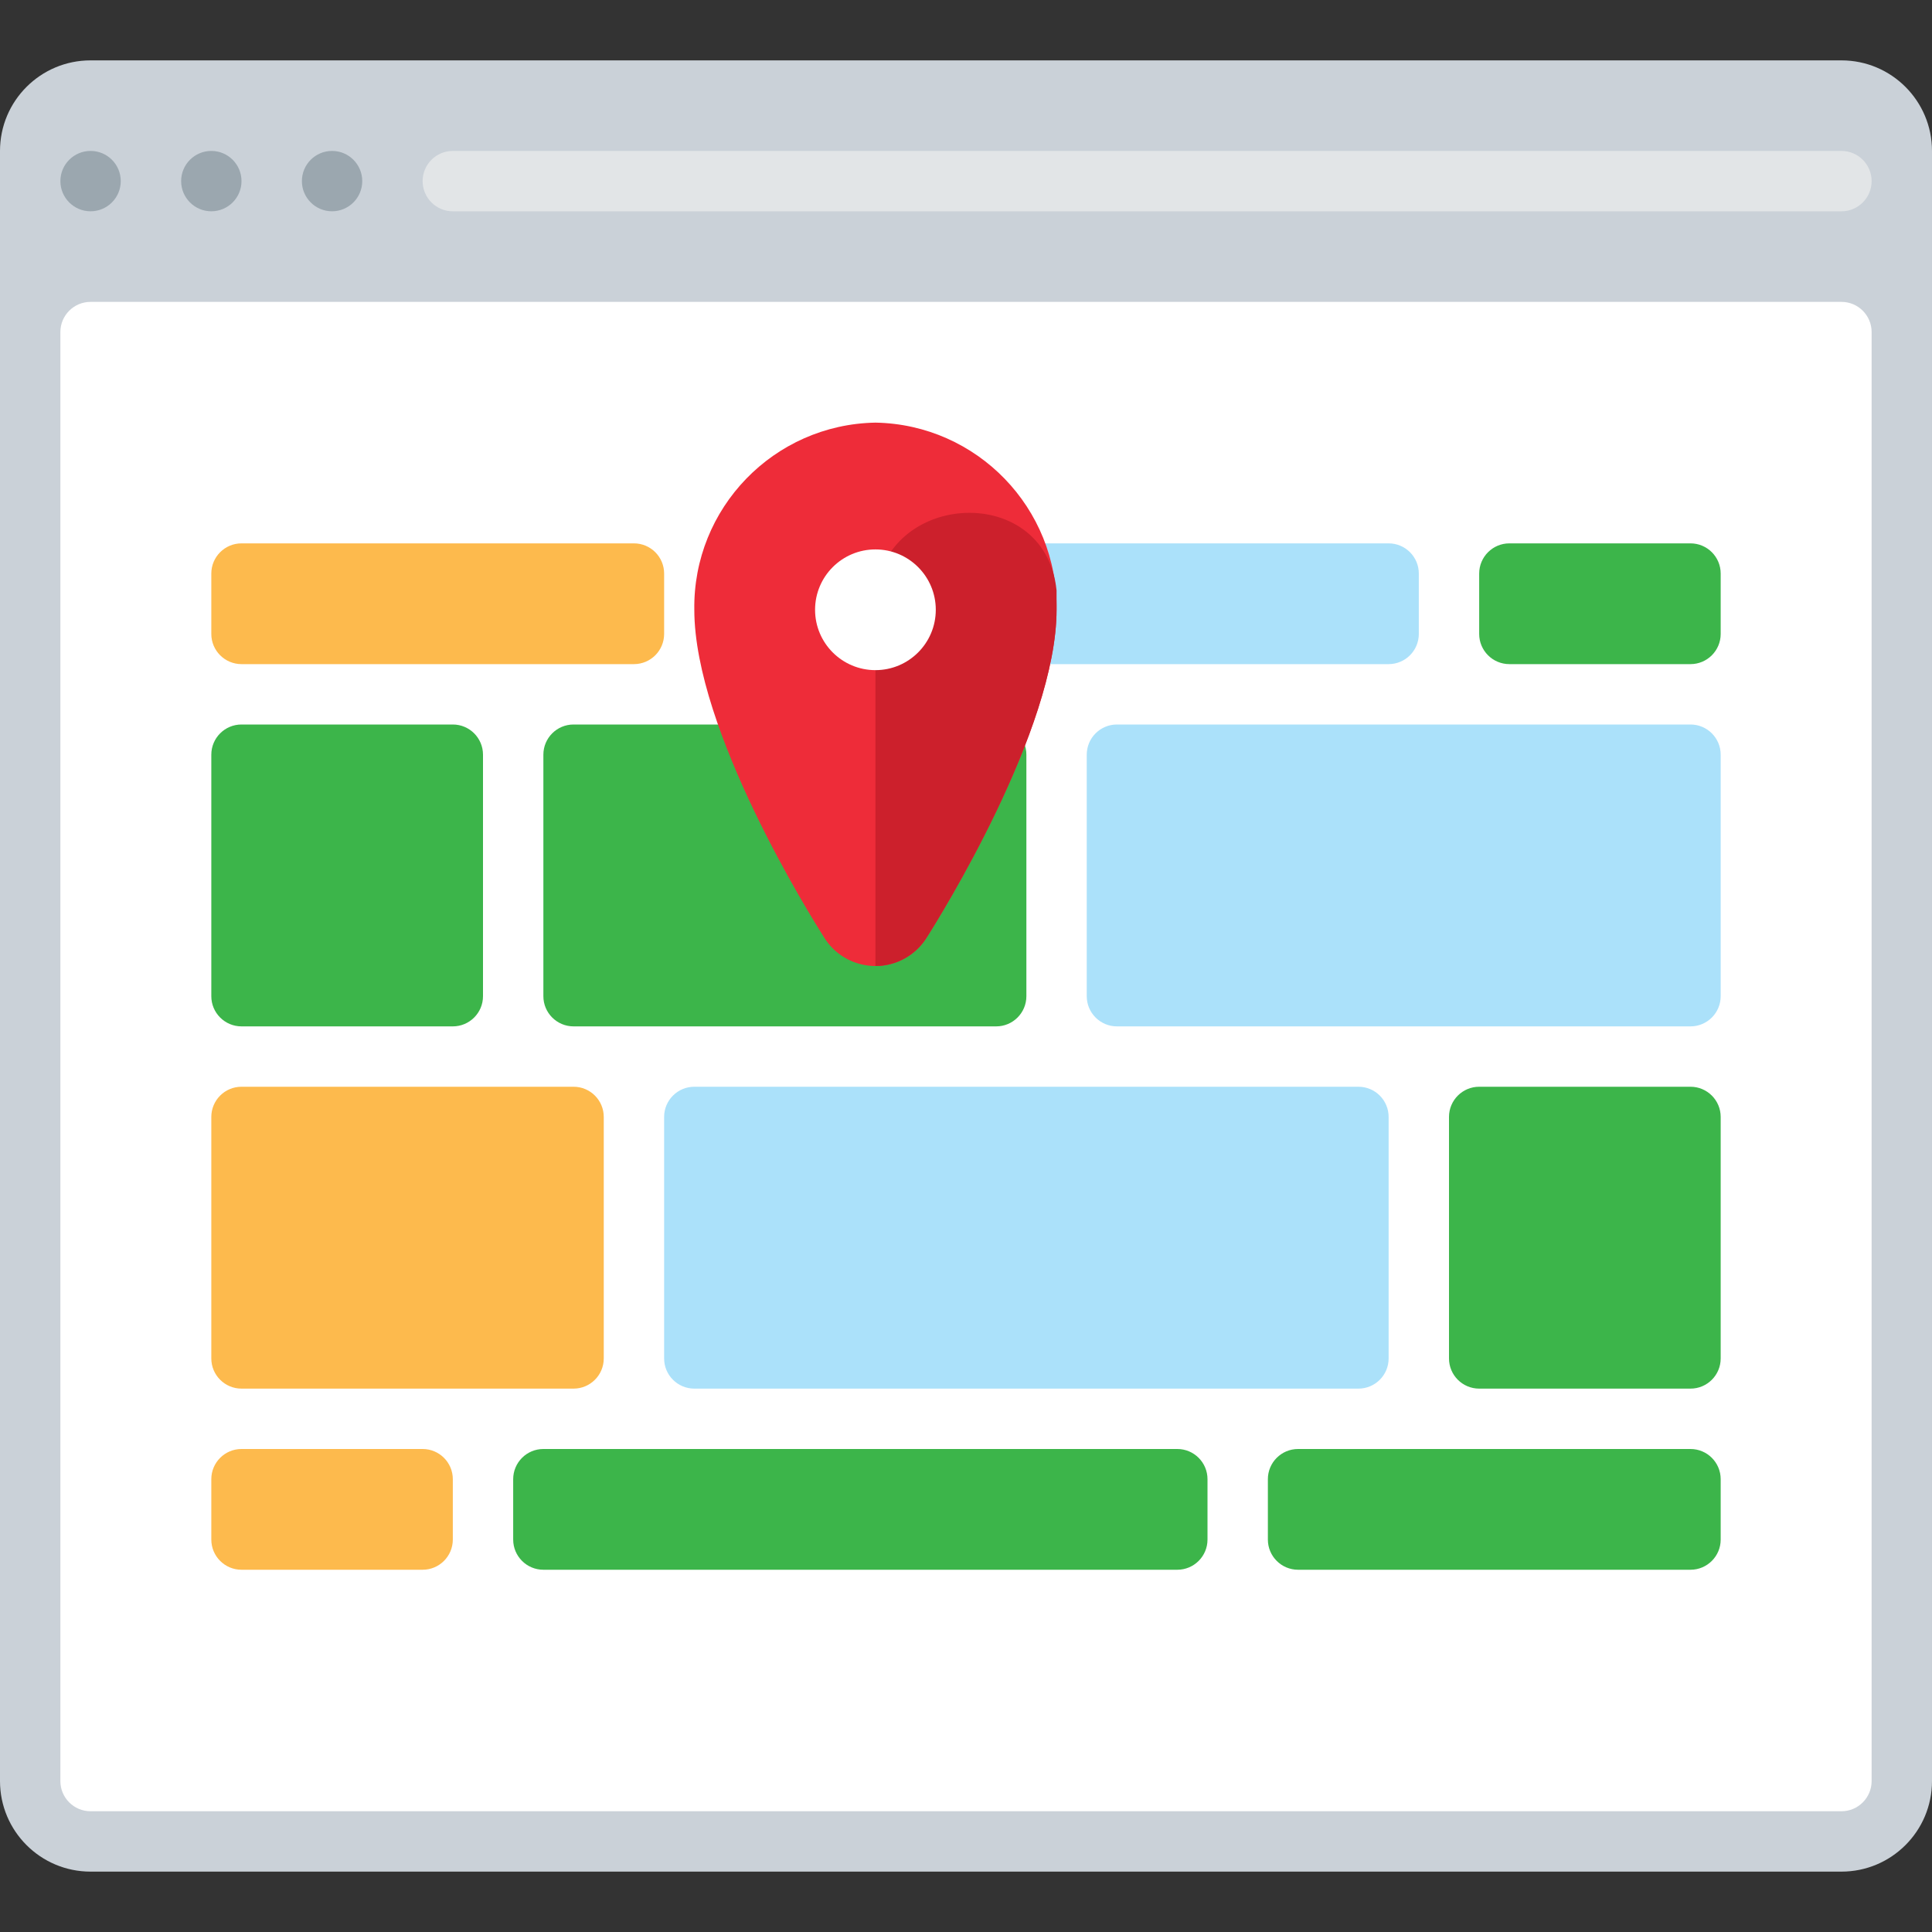 <?xml version="1.0" encoding="iso-8859-1"?>
<!-- Uploaded to: SVG Repo, www.svgrepo.com, Generator: SVG Repo Mixer Tools -->
<svg height="800px" width="800px" version="1.1" id="Layer_1" xmlns="http://www.w3.org/2000/svg" xmlns:xlink="http://www.w3.org/1999/xlink" 
	 viewBox="0 0 512.001 512.001" xml:space="preserve">
<rect x="0" y="0" width="512.001" height="512.001" fill="#333333" stroke="none"/>
<path style="fill:#CAD1D8;" d="M24,16h464c13.254,0,24,10.745,24,24v432c0,13.254-10.745,24-24,24H24C10.745,496,0,485.255,0,472V40
	C0,26.745,10.745,16,24,16z"/>
<g>
	<circle style="fill:#9BA7AF;" cx="24.002" cy="47.995" r="7.998"/>
	<circle style="fill:#9BA7AF;" cx="56.002" cy="47.995" r="7.998"/>
	<circle style="fill:#9BA7AF;" cx="88.002" cy="47.995" r="7.998"/>
</g>
<path style="fill:#FFFFFF;" d="M24,80h464c4.418,0,8,3.582,8,8v384c0,4.418-3.582,8-8,8H24c-4.418,0-8-3.582-8-8V88
	C16,83.582,19.582,80,24,80z"/>
<path style="fill:#E2E5E7;" d="M120,40h368c4.418,0,8,3.582,8,8l0,0c0,4.418-3.582,8-8,8H120c-4.418,0-8-3.582-8-8l0,0
	C112,43.582,115.582,40,120,40z"/>
<path style="fill:#FDBA4D;" d="M64,288h88.001c4.418,0,8,3.582,8,8v64c0,4.418-3.582,8-8,8H64c-4.418,0-8-3.582-8-8v-64
	C56,291.582,59.582,288,64,288z"/>
<path style="fill:#ABE1FA;" d="M184.001,288h176c4.418,0,8,3.582,8,8v64c0,4.418-3.582,8-8,8h-176c-4.418,0-8.001-3.582-8.001-8v-64
	C176,291.582,179.582,288,184.001,288z"/>
<path style="fill:#FDBA4D;" d="M64,384h48c4.418,0,8,3.582,8,8v16c0,4.418-3.582,8-8,8H64c-4.418,0-8-3.582-8-8v-16
	C56,387.582,59.582,384,64,384z"/>
<g>
	<path style="fill:#3CB54A;" d="M344,384h104c4.418,0,8,3.582,8,8v16c0,4.418-3.582,8-8,8H344c-4.418,0-8-3.582-8-8v-16
		C336,387.582,339.582,384,344,384z"/>
	<path style="fill:#3CB54A;" d="M144,384h168c4.418,0,8,3.582,8,8v16c0,4.418-3.582,8-8,8H144c-4.418,0-8.001-3.582-8.001-8v-16
		C136.001,387.582,139.582,384,144,384z"/>
	<path style="fill:#3CB54A;" d="M448,176h-48c-4.418,0-8-3.582-8-8.001v-16c0-4.418,3.582-8.001,8-8.001h48c4.418,0,8,3.582,8,8.001
		v16C456,172.418,452.418,176,448,176z"/>
</g>
<path style="fill:#FDBA4D;" d="M168.001,176H64c-4.418,0-8-3.582-8-8.001v-16c0-4.418,3.582-8.001,8-8.001h104.001
	c4.418,0,8,3.582,8,8.001v16C176,172.418,172.418,176,168.001,176z"/>
<path style="fill:#ABE1FA;" d="M368,176H200.001c-4.418,0-8.001-3.582-8.001-8.001v-16c0-4.418,3.582-8.001,8.001-8.001h168.001
	c4.418,0,8,3.582,8,8.001v16C376,172.418,372.418,176,368,176z"/>
<g>
	<path style="fill:#3CB54A;" d="M392,288h56c4.418,0,8,3.582,8,8v64c0,4.418-3.582,8-8,8h-56c-4.418,0-8-3.582-8-8v-64
		C384,291.582,387.582,288,392,288z"/>
	<path style="fill:#3CB54A;" d="M64,192h56c4.418,0,8,3.582,8,8.001v64c0,4.418-3.582,8-8,8H64c-4.418,0-8-3.582-8-8v-64
		C56,195.582,59.582,192,64,192z"/>
	<path style="fill:#3CB54A;" d="M152.001,192h112c4.418,0,8,3.582,8,8.001v64c0,4.418-3.582,8-8,8h-112
		c-4.418,0-8.001-3.582-8.001-8v-64C144,195.582,147.582,192,152.001,192z"/>
</g>
<path style="fill:#ABE1FA;" d="M296,192h152c4.418,0,8,3.582,8,8.001v64c0,4.418-3.582,8-8,8H296c-4.418,0-8-3.582-8-8v-64
	C288,195.582,291.582,192,296,192z"/>
<path style="fill:#EE2C39;" d="M232.001,112c-26.934,0.482-48.401,22.665-48,49.601c0,32,30.96,81.44,34.48,86.96
	c4.725,7.467,14.61,9.689,22.077,4.964c2.001-1.267,3.697-2.962,4.964-4.964c3.521-5.52,34.48-55.2,34.48-86.96
	C280.401,134.665,258.934,112.482,232.001,112z"/>
<path style="fill:#CC202C;" d="M245.52,248.56c3.52-5.52,34.48-55.2,34.48-86.96c0-1.76,0-3.467,0-5.12c-2.96-29.6-48-26.24-48,3.52
	V256C237.484,256.001,242.586,253.193,245.52,248.56z"/>
<circle style="fill:#FFFFFF;" cx="231.998" cy="161.598" r="15.995"/>
</svg>